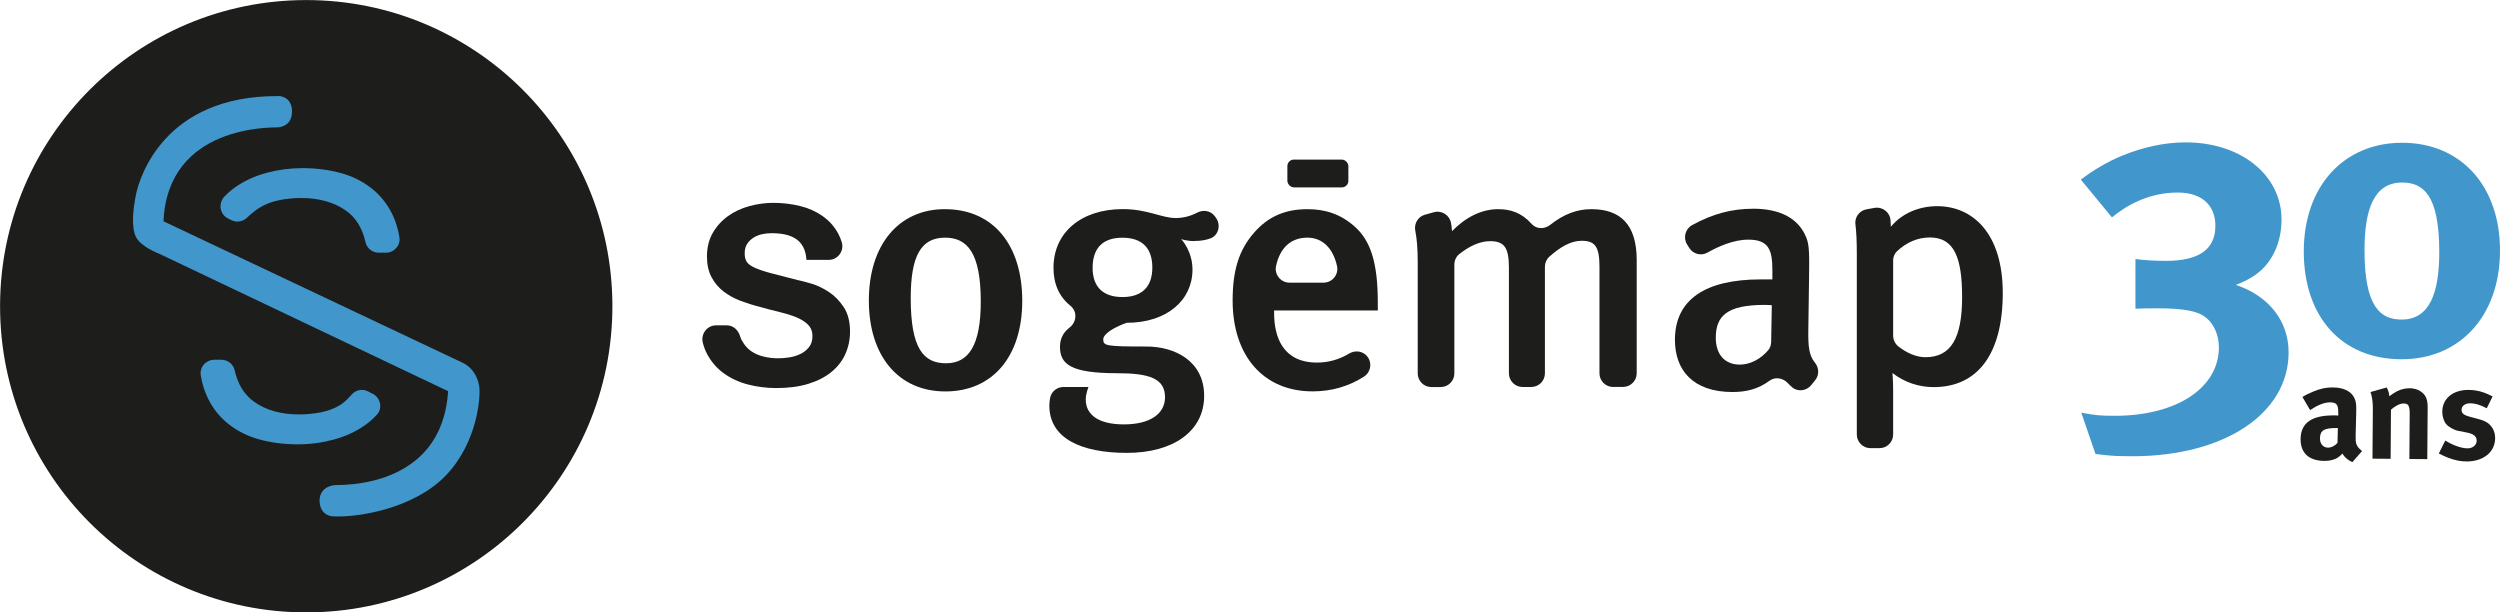 <?xml version="1.0" encoding="UTF-8"?>
<svg id="Calque_2" data-name="Calque 2" xmlns="http://www.w3.org/2000/svg" viewBox="0 0 392.27 96.1">
  <defs>
    <style>
      .cls-1 {
        fill: #4197cb;
      }

      .cls-1, .cls-2 {
        stroke-width: 0px;
      }

      .cls-2 {
        fill: #1d1d1b;
      }
    </style>
  </defs>
  <g id="Calque_1-2" data-name="Calque 1">
    <g>
      <g>
        <g>
          <path class="cls-2" d="M160.4,47.2c0,8.78-4.69,14.22-12.06,14.22s-12.01-5.55-12.01-14.27,4.68-14.33,11.9-14.33c7.75,0,12.17,5.76,12.17,14.38ZM142.9,46.77c0,7.92,1.99,10.23,5.55,10.23s5.44-2.85,5.44-9.69c0-7.7-2.15-10.02-5.6-10.02-3.77,0-5.39,2.85-5.39,9.48Z"/>
          <path class="cls-2" d="M187.43,37.83c-1.29,0-2.1-.32-2.1-.32,0,0,1.78,1.83,1.78,4.79,0,4.74-3.93,8.35-10.34,8.35-1.94.7-3.66,1.72-3.66,2.59,0,1.02.38,1.13,6.78,1.13,4.36,0,9.05,2.21,9.05,7.75s-4.85,8.94-12.12,8.94-12.17-2.32-12.17-7.43c0-.37.04-.76.11-1.14.17-1.03,1.07-1.77,2.11-1.77h3.92s-.43,1.08-.43,1.94c0,2.53,2.15,3.93,5.98,3.93,4.2,0,6.46-1.72,6.46-4.26,0-2.96-2.48-3.77-7.54-3.77-7.32,0-8.94-1.45-8.94-4.15,0-1.35.57-2.29,1.5-3.01,1.14-.88,1.25-2.53.13-3.43-1.76-1.42-2.65-3.42-2.65-5.95,0-5.55,4.36-9.21,10.88-9.21,3.88,0,6.08,1.4,8.29,1.4,1.18,0,2.32-.29,3.39-.85.95-.49,2.1-.31,2.74.55l.19.26c.81,1.1.43,2.75-.85,3.23-.77.29-1.59.41-2.51.41ZM171.44,42.03c0,3.12,1.78,4.58,4.68,4.58,3.07,0,4.69-1.62,4.69-4.63s-1.56-4.68-4.69-4.68-4.68,1.67-4.68,4.74Z"/>
          <path class="cls-2" d="M199.92,48.71v.43c0,3.77,1.4,7.75,6.73,7.75,1.82,0,3.48-.48,5.03-1.41,1.03-.62,2.34-.38,2.99.63h0c.64.99.36,2.33-.63,2.97-2.43,1.56-5.14,2.33-8.08,2.33-7.7,0-12.55-5.55-12.55-14.27,0-4.79,1.02-7.97,3.39-10.66,2.21-2.53,4.9-3.66,8.35-3.66,2.69,0,5.17.7,7.49,2.8,2.37,2.15,3.55,5.49,3.55,11.85v1.24h-16.26ZM205.14,37.29c-2.62,0-4.32,1.63-4.92,4.47-.28,1.33.75,2.59,2.11,2.59h5.35c1.36,0,2.4-1.27,2.11-2.6-.62-2.83-2.32-4.46-4.64-4.46Z"/>
          <path class="cls-2" d="M253.11,60.72c-1.18,0-2.14-.96-2.14-2.14v-16.71c0-3.18-.7-4.09-2.8-4.09-1.75,0-3.41,1.03-5.06,2.49-.45.4-.7.98-.7,1.58v16.73c0,1.18-.96,2.14-2.14,2.14h-1.37c-1.18,0-2.14-.96-2.14-2.14v-16.54c0-3.18-.7-4.2-2.96-4.2-1.46,0-3.12.66-4.85,2.05-.49.39-.75,1.01-.75,1.64v17.06c0,1.18-.96,2.14-2.14,2.14h-1.47c-1.18,0-2.14-.96-2.14-2.14v-17.41c0-2.12-.13-3.72-.38-4.97-.22-1.1.4-2.2,1.48-2.51l1.43-.4c1.21-.34,2.46.43,2.69,1.67.08.4.13.83.16,1.3,2.15-2.21,4.68-3.45,7.22-3.45,1.93,0,3.66.51,5.29,2.33.74.83,2.02.83,2.89.14,2.08-1.66,4.17-2.47,6.47-2.47,4.47,0,7.11,2.32,7.11,7.97v17.78c0,1.18-.96,2.14-2.14,2.14h-1.53Z"/>
          <path class="cls-2" d="M281.24,60.79c-.24-.2-.47-.41-.69-.65-.76-.83-1.99-1.07-2.9-.4-1.74,1.29-3.61,1.77-5.79,1.77-6.25,0-9.05-3.45-9.05-8.19,0-6.3,4.74-9.48,13.46-9.48h1.83v-1.45c0-3.12-.54-4.79-3.77-4.79-2.36,0-4.82,1.13-6.41,2.03-1,.57-2.26.24-2.87-.74l-.34-.55c-.65-1.06-.27-2.45.83-3.04,3.25-1.76,6.18-2.55,9.59-2.55,4.25,0,7.11,1.56,8.29,4.52.49,1.18.49,2.64.43,6.68l-.11,7.81c-.04,2.67.12,4.02,1.03,5.13.66.81.71,1.95.05,2.76l-.63.78c-.73.9-2.07,1.09-2.97.36ZM276.92,47.84c-5.93,0-7.7,1.72-7.7,5.17,0,2.58,1.4,4.2,3.77,4.2,1.67,0,3.29-.89,4.47-2.28.3-.36.44-.82.45-1.29l.1-5.75s-.65-.05-1.08-.05Z"/>
        </g>
        <rect class="cls-2" x="202" y="25.04" width="9.57" height="4.36" rx="1.02" ry="1.02"/>
        <path class="cls-2" d="M303.4,60.74c-2.32,0-4.58-.75-6.46-2.21,0,0,.11,1.18.11,2.69v6.96c0,1.18-.96,2.14-2.14,2.14h-1.42c-1.18,0-2.14-.96-2.14-2.14v-28.18c0-2.21-.07-3.57-.22-4.81-.14-1.12.64-2.15,1.75-2.35l1.24-.22c1.26-.22,2.43.68,2.52,1.95.02.3.03.63.05,1.01,1.72-2.1,4.42-3.23,7.27-3.23,5.49,0,10.29,4.15,10.29,13.63s-3.88,14.76-10.83,14.76ZM297.05,40.93v11.73c0,.67.31,1.3.84,1.71,1.27,1,2.78,1.68,4.22,1.68,3.99,0,5.76-2.96,5.76-9.42,0-6.09-1.18-9.37-5.06-9.37-1.89,0-3.66.75-5.16,2.17-.41.39-.61.94-.61,1.5Z"/>
        <path class="cls-2" d="M116.44,53.46c.34.65.78,1.17,1.34,1.58.56.4,1.21.7,1.96.89.75.19,1.53.29,2.33.29.55,0,1.13-.04,1.75-.14.62-.09,1.21-.27,1.75-.53.55-.26,1-.62,1.36-1.07.36-.45.55-1.03.55-1.73,0-.75-.24-1.36-.72-1.83-.48-.47-1.11-.86-1.89-1.17-.78-.31-1.66-.58-2.65-.82-.99-.23-1.98-.49-2.99-.78-1.04-.26-2.05-.58-3.04-.95s-1.87-.86-2.65-1.46c-.78-.6-1.41-1.34-1.89-2.24-.48-.9-.72-1.98-.72-3.25,0-1.43.31-2.67.92-3.72.61-1.05,1.41-1.93,2.39-2.63.98-.7,2.1-1.22,3.35-1.56s2.49-.51,3.74-.51c1.45,0,2.85.16,4.18.49,1.34.32,2.52.85,3.56,1.58,1.04.73,1.86,1.65,2.47,2.78.22.42.41.87.55,1.35.4,1.37-.64,2.75-2.07,2.75h-3.48c-.05-.83-.23-1.52-.53-2.06-.3-.54-.69-.97-1.19-1.28-.49-.31-1.06-.53-1.69-.66s-1.33-.19-2.08-.19c-.49,0-.99.05-1.48.16s-.94.29-1.34.54c-.4.26-.73.58-.99.97-.26.39-.39.88-.39,1.48,0,.54.1.99.31,1.32.21.34.62.65,1.23.93s1.45.57,2.53.86,2.48.65,4.22,1.09c.52.1,1.24.29,2.16.56.92.27,1.84.71,2.74,1.3.91.6,1.69,1.39,2.35,2.39.66,1,.99,2.28.99,3.83,0,1.27-.25,2.45-.74,3.54-.49,1.09-1.23,2.03-2.2,2.82-.97.79-2.18,1.41-3.62,1.85-1.44.44-3.11.66-5,.66-1.53,0-3.02-.19-4.46-.56-1.44-.38-2.71-.97-3.81-1.77s-1.98-1.83-2.63-3.07c-.27-.53-.49-1.1-.64-1.71-.35-1.38.66-2.73,2.08-2.73h1.69c1,0,1.78.72,2.07,1.68.08.25.17.48.28.7Z"/>
      </g>
      <circle class="cls-2" cx="48.05" cy="48.05" r="48.04"/>
      <g>
        <path class="cls-1" d="M35.79,34.29c-1.32-.65-1.58-2.39-.57-3.45.52-.55,1.1-1.05,1.73-1.49,1.43-1,3.06-1.74,4.88-2.23,1.82-.49,3.69-.74,5.62-.74,2.15,0,4.15.26,6,.76,1.84.51,3.46,1.31,4.85,2.41,1.39,1.1,2.49,2.48,3.29,4.14.5,1.05.87,2.22,1.08,3.52s-.83,2.44-2.13,2.44h-1.12c-.99,0-1.85-.68-2.07-1.65-.49-2.18-1.49-3.81-3-4.9-1.86-1.35-4.24-2.03-7.14-2.03-1.17,0-2.33.12-3.47.35-1.14.23-2.15.63-3.03,1.18-.54.34-1.3.92-1.93,1.54s-1.64.82-2.46.41l-.54-.27Z"/>
        <path class="cls-1" d="M58.5,61.79c1.19.63,1.57,2.24.67,3.24-.58.64-1.23,1.22-1.95,1.72-1.43,1-3.06,1.74-4.88,2.23-1.82.49-3.69.74-5.62.74-2.15,0-4.15-.26-6-.76-1.84-.51-3.46-1.31-4.85-2.41-1.39-1.1-2.49-2.48-3.29-4.14-.5-1.05-.87-2.22-1.08-3.52s.83-2.44,2.13-2.44h1.12c.99,0,1.85.68,2.07,1.65.49,2.18,1.49,3.81,3,4.9,1.86,1.35,4.24,2.03,7.14,2.03,1.17,0,2.33-.12,3.47-.35,1.14-.23,2.15-.63,3.03-1.18.5-.31,1.14-.93,1.69-1.56.65-.76,1.72-.99,2.61-.52l.74.39Z"/>
      </g>
      <path class="cls-1" d="M43.69,15.06c.4,0,2.14.24,2.13,2.45-.01,2.52-2.3,2.47-2.3,2.47-.7.06-17.18-.49-17.87,14.74l46.83,22.15s2.18.77,2.7,3.66c.27,1.51-.17,8.78-5.21,14.06-5.05,5.28-14,6.66-17.8,6.43,0,0-1.88-.07-2.02-2.25s1.8-2.64,2.44-2.65c.55-.09,16.74.77,17.72-14.74l-45.49-21.64s-2.69-1.01-3.47-2.52c-.77-1.51-.51-4.31,0-6.76.51-2.46,4.31-15.5,22.34-15.38Z"/>
      <g>
        <path class="cls-1" d="M334.58,71.58c-2.16,0-3.14,0-5.78-.35l-2.23-6.48c2.16.42,3.06.49,5.29.49,9.68,0,16.3-4.39,16.3-10.73,0-2.3-1.11-4.46-3.06-5.3-1.32-.56-3.41-.83-6.48-.83-.9,0-2.58,0-3.55.07v-7.8c1.67.21,3.2.28,4.81.28,5.16,0,7.73-1.81,7.73-5.5,0-2.99-1.88-5.22-5.92-5.22-4.67,0-8.22,2.16-10.31,3.9l-4.88-5.92c1.88-1.46,4.25-2.86,6.48-3.76,3.21-1.32,6.62-2.09,9.96-2.09,8.71,0,15.05,5.15,15.05,12.12,0,3.76-1.6,7.18-4.6,8.99-.91.56-1.32.77-2.58,1.25,5.22,1.74,8.29,5.71,8.29,10.59,0,9.61-10.1,16.3-24.52,16.3Z"/>
        <path class="cls-1" d="M376.84,56.37c-9.46,0-15.36-6.68-15.36-16.92s6.29-17.05,15.43-17.05,15.36,6.68,15.36,16.92-6.29,17.05-15.43,17.05ZM376.91,28.64c-4.41,0-5.9,4.2-5.9,10.62,0,8.97,2.53,10.88,5.83,10.88,4.41,0,5.9-4.2,5.9-10.62,0-8.97-2.53-10.88-5.84-10.88Z"/>
      </g>
      <path class="cls-2" d="M369.08,72.5c-.66-.28-1.25-.78-1.52-1.33-.21.21-.45.42-.66.57-.53.38-1.3.59-2.2.58-2.43-.02-3.74-1.26-3.72-3.43.02-2.56,1.79-3.74,5.27-3.71.21,0,.41,0,.64.03v-.45c.01-1.21-.22-1.62-1.26-1.63-.92,0-1.98.43-3.16,1.21l-1.2-2.05c.58-.36,1.01-.57,1.77-.88,1.07-.44,1.99-.63,2.99-.62,1.83.01,3.08.7,3.5,1.92.15.45.21.79.18,1.96l-.09,3.66c-.03,1.19.05,1.7,1.01,2.44l-1.52,1.74ZM366.69,67.16c-1.98-.01-2.66.34-2.67,1.64,0,.85.52,1.43,1.25,1.44.53,0,1.07-.27,1.5-.74l.06-2.34h-.13Z"/>
      <path class="cls-2" d="M378.05,72l.05-7.09c0-1.24-.2-1.6-.95-1.6-.58,0-1.32.37-1.99.97l-.05,7.71-2.85-.02.06-7.9c0-.94-.11-1.83-.37-2.56l2.54-.71c.25.45.4.92.4,1.37.43-.3.79-.55,1.26-.8.58-.29,1.32-.46,1.96-.45,1.21,0,2.28.65,2.61,1.59.15.41.21.87.2,1.56l-.06,7.97-2.81-.02Z"/>
      <path class="cls-2" d="M386.95,72.4c-1.3,0-2.73-.43-4.28-1.25l1.01-2.02c.84.52,2.31,1.22,3.51,1.22.79,0,1.41-.51,1.42-1.19,0-.72-.51-1.1-1.63-1.31l-1.24-.24c-.7-.13-1.57-.63-1.94-1.09-.37-.46-.59-1.23-.59-1.91.01-2.07,1.66-3.44,4.12-3.43,1.7.01,2.81.54,3.78,1.02l-.92,1.86c-1.05-.55-1.82-.78-2.6-.78s-1.35.4-1.35,1.03c0,.54.35.83,1.32,1.09l1.28.34c1.3.34,1.73.74,2.1,1.22.39.5.57,1.1.57,1.8-.02,2.19-1.85,3.67-4.56,3.65Z"/>
    </g>
  </g>
</svg>